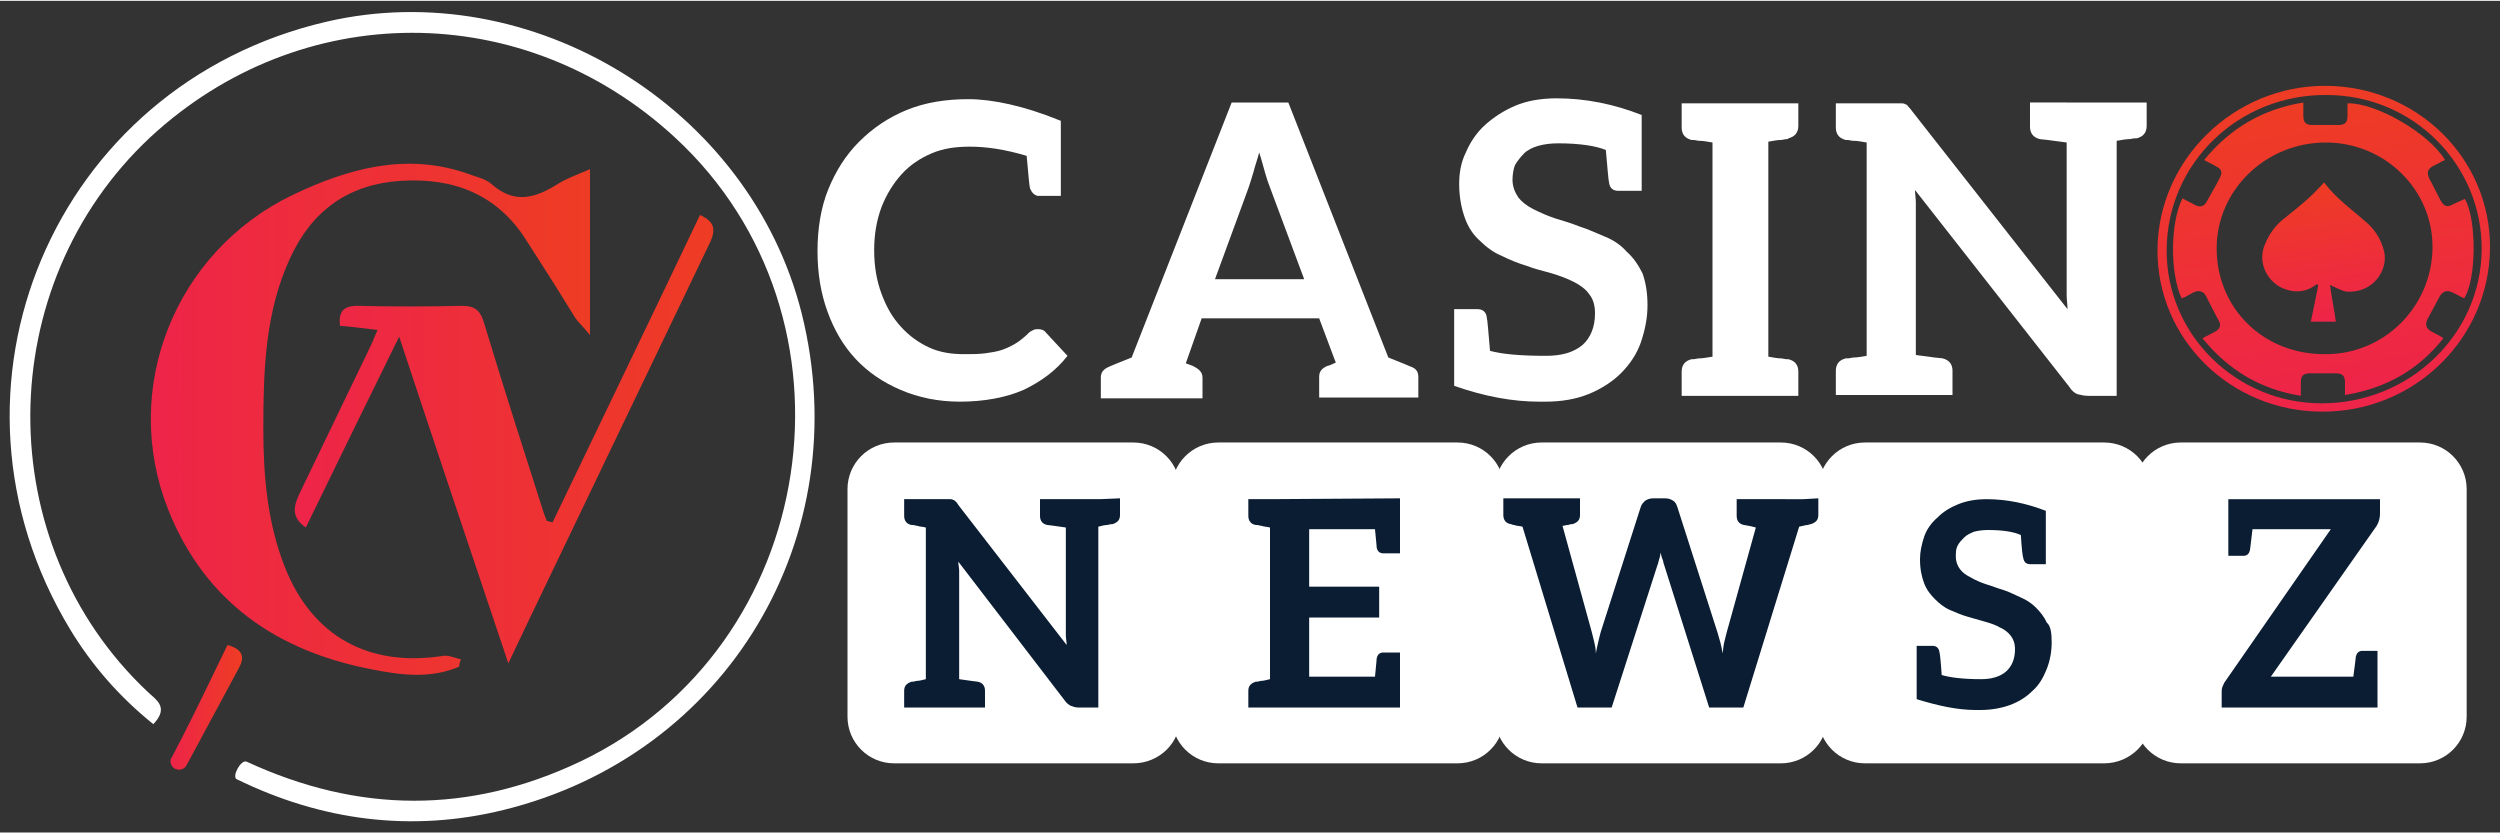 <?xml version="1.0" encoding="utf-8"?>
<!-- Generator: Adobe Illustrator 19.0.0, SVG Export Plug-In . SVG Version: 6.00 Build 0)  -->
<svg version="1.1" id="Layer_1" xmlns="http://www.w3.org/2000/svg" xmlns:xlink="http://www.w3.org/1999/xlink" x="0px" y="0px"
	 width="210px" height="70px" viewBox="-155 347.2 300 99.8" style="enable-background:new -155 347.2 300 99.8;"
	 xml:space="preserve">
<rect x="-155" y="347.2" width="300" height="99.8" fill="#333333" stroke="none"/>
<style type="text/css">
	.st0{fill:#FFFFFF;}
	.st1{fill:url(#XMLID_2_);}
	.st2{fill:url(#XMLID_3_);}
	.st3{fill:url(#XMLID_4_);}
	.st4{fill:#0B1D32;}
	.st5{fill:url(#XMLID_5_);}
	.st6{fill:url(#XMLID_6_);}
	.st7{fill:url(#XMLID_7_);}
</style>
<path id="XMLID_694_" class="st0" d="M-19,438.7h-28.7c-3.1,0-5.6-2.5-5.6-5.6v-27.3c0-3.1,2.5-5.6,5.6-5.6H-19
	c3.1,0,5.6,2.5,5.6,5.6v27.3C-13.3,436.2-15.9,438.7-19,438.7z"/>
<path id="XMLID_695_" class="st0" d="M19.9,438.7H-8.8c-3.1,0-5.6-2.5-5.6-5.6v-27.3c0-3.1,2.5-5.6,5.6-5.6h28.7
	c3.1,0,5.6,2.5,5.6,5.6v27.3C25.5,436.2,23,438.7,19.9,438.7z"/>
<path id="XMLID_696_" class="st0" d="M58.7,438.7H30c-3.1,0-5.6-2.5-5.6-5.6v-27.3c0-3.1,2.5-5.6,5.6-5.6h28.7
	c3.1,0,5.6,2.5,5.6,5.6v27.3C64.3,436.2,61.8,438.7,58.7,438.7z"/>
<path id="XMLID_697_" class="st0" d="M97.5,438.7H68.8c-3.1,0-5.6-2.5-5.6-5.6v-27.3c0-3.1,2.5-5.6,5.6-5.6h28.7
	c3.1,0,5.6,2.5,5.6,5.6v27.3C103.2,436.2,100.6,438.7,97.5,438.7z"/>
<path id="XMLID_698_" class="st0" d="M135.4,438.7h-28.7c-3.1,0-5.6-2.5-5.6-5.6v-27.3c0-3.1,2.5-5.6,5.6-5.6h28.7
	c3.1,0,5.6,2.5,5.6,5.6v27.3C141,436.2,138.5,438.7,135.4,438.7z"/>
<g id="XMLID_682_">
	<path id="XMLID_692_" class="st0" d="M-31.4,369.7c-0.1-0.4-0.2-1.8-0.4-3.9c-2.7-0.8-4.9-1.1-6.8-1.1c-1.7,0-3.2,0.2-4.6,0.8
		c-1.4,0.6-2.6,1.4-3.6,2.5c-1,1.1-1.8,2.4-2.4,3.9c-0.6,1.6-0.9,3.3-0.9,5.2c0,2,0.3,3.7,0.9,5.3c0.6,1.6,1.3,2.8,2.3,3.9
		s2.1,1.9,3.4,2.5s2.7,0.8,4.2,0.8c0.9,0,1.7,0,2.5-0.1c0.7-0.1,1.4-0.2,2-0.4c0.6-0.2,1.2-0.5,1.7-0.8c0.5-0.3,1.1-0.8,1.6-1.3
		c0.1-0.1,0.3-0.2,0.5-0.3s0.4-0.1,0.6-0.1c0.3,0,0.7,0.1,0.9,0.4l2.6,2.8c-1.4,1.8-3.2,3.1-5.3,4.1c-2.1,0.9-4.7,1.4-7.6,1.4
		c-2.6,0-5-0.5-7.1-1.4c-2.1-0.9-3.9-2.1-5.4-3.7s-2.6-3.5-3.4-5.7c-0.8-2.2-1.2-4.6-1.2-7.3c0-2.6,0.4-5.2,1.3-7.4
		c0.9-2.2,2.1-4.1,3.7-5.7s3.5-2.9,5.7-3.8s4.7-1.3,7.4-1.3c2.9,0,6.7,0.8,11.1,2.6v9h-2.8C-30.9,370.5-31.2,370.2-31.4,369.7z"/>
	<path id="XMLID_689_" class="st0" d="M15.2,392.3v2.5h-1.7H9.7H8.9H8.5H3.3v-2.5c0-0.6,0.3-1,1-1.3c0.1,0,0.4-0.1,1-0.4l-0.2-0.5
		l-1.8-4.8h-14.1l-1.8,5.1l-0.1,0.3c0.5,0.2,0.9,0.3,1,0.4c0.6,0.3,1,0.7,1,1.3v2.5H-16h-0.5h-0.8h-3.9h-1.7v-2.5c0-0.6,0.3-1,1-1.3
		c0.2-0.1,1.2-0.5,2.7-1.1l12-30.6h6.8l12,30.6c1.5,0.6,2.5,1,2.7,1.1C14.9,391.3,15.2,391.7,15.2,392.3z M-9.2,380.6H1.5l-4.1-11
		c-0.2-0.5-0.4-1.1-0.6-1.8c-0.2-0.7-0.4-1.5-0.7-2.4c-0.2,0.8-0.5,1.6-0.7,2.4c-0.2,0.7-0.4,1.3-0.6,1.9L-9.2,380.6z"/>
	<path id="XMLID_687_" class="st0" d="M42.7,383.7c0,1.6-0.3,3-0.8,4.5c-0.5,1.4-1.3,2.6-2.4,3.7c-1,1-2.4,1.9-3.9,2.5
		c-1.5,0.6-3.2,0.9-5.2,0.9h-0.7c-3.1,0-6.5-0.6-10.2-1.9v-0.9v-8.3h0.2h0.6h2c0.6,0,1,0.3,1.1,0.9c0.1,0.4,0.2,1.8,0.4,4.1
		c1.4,0.4,3.7,0.6,6.7,0.6c1.9,0,3.3-0.4,4.4-1.3c1-0.9,1.5-2.2,1.5-3.8c0-0.9-0.2-1.7-0.7-2.3c-0.4-0.6-1.1-1.1-1.9-1.5
		c-0.8-0.4-1.6-0.7-2.6-1c-1-0.3-2-0.5-3-0.9c-1-0.3-2-0.7-3-1.2c-1-0.4-1.9-1.1-2.6-1.8c-0.8-0.7-1.4-1.6-1.8-2.7
		c-0.4-1.1-0.7-2.5-0.7-4.1c0-1.3,0.2-2.6,0.8-3.8c0.5-1.2,1.3-2.4,2.3-3.3s2.2-1.7,3.6-2.3c1.4-0.6,3.1-0.9,5-0.9
		c3.5,0,6.9,0.7,10.2,2v9.1h-0.2h-0.6h-2c-0.6,0-1-0.3-1.1-0.9c-0.1-0.4-0.2-1.8-0.4-4c-1.2-0.5-3.2-0.8-5.7-0.8
		c-0.9,0-1.7,0.1-2.4,0.3c-0.7,0.2-1.3,0.5-1.7,0.9c-0.4,0.4-0.8,0.9-1.1,1.4c-0.2,0.5-0.3,1.2-0.3,1.8c0,0.8,0.3,1.5,0.7,2.1
		c0.4,0.5,1,1,1.8,1.4s1.7,0.8,2.6,1.1c1,0.3,2,0.6,3,1c1,0.3,2,0.8,3,1.2c1,0.4,1.9,1,2.6,1.8c0.8,0.7,1.4,1.6,1.9,2.6
		C42.5,381,42.7,382.3,42.7,383.7z"/>
	<path id="XMLID_685_" class="st0" d="M59.3,363.8c-0.1,0-0.4,0.1-0.7,0.1s-0.8,0.1-1.4,0.2v25.8c0.6,0.1,1.1,0.2,1.4,0.2
		c0.3,0,0.6,0.1,0.7,0.1s0.2,0,0.3,0c0.8,0.2,1.2,0.7,1.2,1.5v2.9h-3.7h-6.6h-3.7v-2.9c0-0.8,0.4-1.3,1.2-1.5c0,0,0.1,0,0.3,0
		c0.1,0,0.4-0.1,0.7-0.1s0.9-0.1,1.5-0.2v-25.7c-0.6-0.1-1.1-0.2-1.5-0.2c-0.3,0-0.6-0.1-0.7-0.1c-0.1,0-0.2,0-0.3,0
		c-0.8-0.2-1.2-0.7-1.2-1.5v-2.9h3.7h6.6h3.7v2.7c0,0.8-0.4,1.3-1.2,1.5C59.6,363.8,59.5,363.8,59.3,363.8z"/>
	<path id="XMLID_683_" class="st0" d="M102.6,359.3v2.9c0,0.8-0.4,1.3-1.2,1.5c0,0-0.1,0-0.3,0c-0.1,0-0.4,0.1-0.7,0.1
		s-0.8,0.1-1.4,0.2v30.6h-3.4c-0.5,0-0.9-0.1-1.3-0.2c-0.3-0.1-0.7-0.4-1-0.9l-18.5-23.6c0,0.5,0.1,1,0.1,1.5s0,1,0,1.4v16.9
		c2.1,0.3,3.1,0.4,3.2,0.4c0.8,0.2,1.2,0.7,1.2,1.5v2.9h-4.4H69h-3.7v-2.9c0-0.8,0.4-1.3,1.2-1.5c0,0,0.1,0,0.3,0s0.4-0.1,0.7-0.1
		s0.9-0.1,1.5-0.2v-25.6c-0.6-0.1-1.1-0.2-1.5-0.2s-0.6-0.1-0.7-0.1s-0.2,0-0.3,0c-0.8-0.2-1.2-0.7-1.2-1.5v-2.9H69h3.4
		c0.3,0,0.5,0,0.7,0s0.4,0,0.5,0.1c0.1,0,0.3,0.1,0.4,0.3c0.1,0.1,0.3,0.3,0.5,0.6l18.6,23.7c0-0.6-0.1-1.1-0.1-1.7
		c0-0.5,0-1.1,0-1.6v-16.7c-2.1-0.3-3.1-0.4-3.2-0.4c-0.8-0.2-1.2-0.7-1.2-1.5v-2.9H93h5.8h3.8V359.3z"/>
</g>
<g id="XMLID_662_">
	
		<linearGradient id="XMLID_2_" gradientUnits="userSpaceOnUse" x1="126.84" y1="400.139" x2="120.87" y2="438.701" gradientTransform="matrix(1 0 0 -1 0 796.4)">
		<stop  offset="0" style="stop-color:#EE2449"/>
		<stop  offset="1" style="stop-color:#EE3C24"/>
	</linearGradient>
	<path id="XMLID_674_" class="st1" d="M123.7,396.5c-11,0-19.9-8.7-19.8-19.5c0.1-10.8,9.2-19.6,20.1-19.6c11,0,19.9,8.7,19.8,19.5
		C143.7,387.7,134.8,396.5,123.7,396.5z M105,377c-0.1,10.3,8.4,18.5,18.6,18.5c10.5,0,19.1-8.2,19.2-18.4
		c0.1-10.2-8.2-18.6-18.6-18.6C113.7,358.4,105.1,366.6,105,377z"/>
	
		<linearGradient id="XMLID_3_" gradientUnits="userSpaceOnUse" x1="126.525" y1="401.919" x2="121.093" y2="437.005" gradientTransform="matrix(1 0 0 -1 0 796.4)">
		<stop  offset="0" style="stop-color:#EE2449"/>
		<stop  offset="1" style="stop-color:#EE3C24"/>
	</linearGradient>
	<path id="XMLID_666_" class="st2" d="M109.5,366.3c3.1-3.8,7-6.1,11.9-6.9c0,0.6,0,1.1,0,1.6c0,0.8,0.3,1.1,1.1,1.1
		c1,0,2.1,0,3.1,0c0.8,0,1.1-0.3,1.1-1.1c0-0.5,0-1,0-1.5c3.4-0.1,9.8,3.6,11.7,6.8c-0.5,0.2-0.9,0.5-1.4,0.7
		c-0.7,0.4-0.8,0.8-0.5,1.5c0.5,0.9,0.9,1.8,1.4,2.7c0.4,0.7,0.8,0.8,1.5,0.4c0.4-0.2,0.9-0.4,1.3-0.6h0.1c1.4,2.4,1.4,9.6-0.1,11.9
		c-0.5-0.2-0.9-0.5-1.4-0.7c-0.6-0.3-1.1-0.2-1.5,0.4c-0.5,0.9-1,1.9-1.5,2.8c-0.3,0.7-0.2,1.1,0.5,1.5c0.4,0.2,0.8,0.4,1.3,0.7
		c0,0,0,0,0.1,0.1c-3,3.8-6.9,6-11.8,6.8c0-0.6,0-1.1,0-1.5c0-0.8-0.3-1.1-1.1-1.1c-1,0-2.1,0-3.1,0c-0.8,0-1.1,0.3-1.1,1.1
		c0,0.5,0,1,0,1.6c-4.9-0.8-8.7-3.1-11.8-6.9c0.5-0.3,1-0.5,1.5-0.8c0.6-0.3,0.8-0.8,0.4-1.4c-0.5-1-1-1.9-1.5-2.9
		c-0.3-0.6-0.9-0.7-1.5-0.4c-0.4,0.2-0.7,0.4-1.1,0.6c-0.1,0-0.2,0.1-0.3,0.1c-1.4-2.9-1.4-9.1,0.1-12c0.5,0.3,1,0.5,1.5,0.8
		c0.6,0.3,1.1,0.2,1.4-0.4c0.5-0.9,1.1-1.9,1.6-2.9c0.3-0.6,0.2-1-0.4-1.3C110.5,366.8,110,366.6,109.5,366.3z M136.9,376.9
		c0.1-7-5.7-12.7-12.8-12.7c-7.2,0-13.1,5.7-13.1,12.7c0,7.2,5.6,12.7,12.9,12.7C131.1,389.7,136.8,383.9,136.9,376.9z"/>
	
		<linearGradient id="XMLID_4_" gradientUnits="userSpaceOnUse" x1="125.02" y1="410.657" x2="122.457" y2="427.216" gradientTransform="matrix(1 0 0 -1 0 796.4)">
		<stop  offset="0" style="stop-color:#EE2449"/>
		<stop  offset="1" style="stop-color:#EE3C24"/>
	</linearGradient>
	<path id="XMLID_663_" class="st3" d="M124.6,381.3c0.2,1.5,0.5,2.9,0.7,4.4c-1,0-2,0-3,0c0.3-1.4,0.6-2.9,0.9-4.4
		c-0.1,0-0.1,0-0.2-0.1c-1.1,0.9-2.4,1.1-3.8,0.6c-2-0.7-3.4-3.1-2.4-5.4c0.5-1.2,1.2-2.2,2.2-3c1-0.8,2-1.6,2.9-2.4
		c0.7-0.6,1.3-1.3,2-2c1.4,1.9,3.4,3.3,5.2,4.9c1,0.9,1.7,2.1,2,3.4c0.5,2.3-1.4,5-4.5,4.8C126,382,125.3,381.6,124.6,381.3z"/>
</g>
<path id="XMLID_621_" class="st4" d="M-20.6,406.9v2c0,0.6-0.3,0.9-0.9,1.1c0,0-0.1,0-0.2,0c-0.1,0-0.3,0.1-0.5,0.1s-0.6,0.1-1,0.2
	V432h-2.4c-0.4,0-0.6-0.1-0.9-0.2c-0.2-0.1-0.5-0.3-0.7-0.6L-40,414.5c0,0.4,0.1,0.7,0.1,1.1c0,0.3,0,0.7,0,1v12
	c1.4,0.2,2.1,0.3,2.2,0.3c0.6,0.1,0.9,0.5,0.9,1.1v2h-3.1h-4h-2.6v-2c0-0.6,0.3-0.9,0.9-1.1c0,0,0.1,0,0.2,0s0.3-0.1,0.5-0.1
	s0.6-0.1,1-0.2v-18.2c-0.4-0.1-0.8-0.1-1-0.2c-0.2,0-0.4-0.1-0.5-0.1s-0.2,0-0.2,0c-0.6-0.1-0.9-0.5-0.9-1.1v-2h2.6h2.4
	c0.2,0,0.4,0,0.5,0s0.3,0,0.4,0.1c0.1,0,0.2,0.1,0.3,0.2c0.1,0.1,0.2,0.2,0.3,0.4l13,16.8c0-0.4-0.1-0.8-0.1-1.2s0-0.8,0-1.1v-11.8
	c-1.4-0.2-2.1-0.3-2.2-0.3c-0.6-0.1-0.9-0.5-0.9-1.1v-2h3.1h4.1L-20.6,406.9L-20.6,406.9z"/>
<path id="XMLID_613_" class="st4" d="M13,406.9v2.4v1.3v2.9h-0.2h-0.4H11c-0.4,0-0.7-0.2-0.8-0.7c0-0.3-0.1-1-0.2-2.2H2.1v6.9h8.4
	v3.7H2.1v7.1H10c0.1-1.2,0.2-1.9,0.2-2.2c0.1-0.4,0.3-0.7,0.8-0.7h1.4h0.4H13v2.9v1.3v2.4H-2.6h-2.6v-2c0-0.6,0.3-0.9,0.9-1.1
	c0,0,0.1,0,0.2,0c0.1,0,0.3-0.1,0.5-0.1s0.6-0.1,1-0.2v-18.2c-0.4-0.1-0.8-0.1-1-0.2c-0.2,0-0.4-0.1-0.5-0.1s-0.2,0-0.2,0
	c-0.6-0.1-0.9-0.5-0.9-1.1v-2h2.6L13,406.9L13,406.9z"/>
<path id="XMLID_603_" class="st4" d="M63.2,406.9v2c0,0.6-0.3,0.9-0.9,1.1c0,0-0.1,0-0.4,0.1c-0.2,0-0.5,0.1-1,0.2L54.2,432h-4.1
	l-5.4-17.1c-0.1-0.2-0.1-0.5-0.2-0.7c-0.1-0.2-0.2-0.6-0.2-0.8c-0.1,0.3-0.1,0.6-0.2,0.8c-0.1,0.3-0.1,0.5-0.2,0.7L38.4,432h-4.1
	l-6.6-21.7c-0.4-0.1-0.8-0.1-1-0.2c-0.2,0-0.3-0.1-0.4-0.1c-0.6-0.1-0.9-0.5-0.9-1.1v-2h1.2H28h2.4h4.2v2c0,0.6-0.3,0.9-0.9,1.1
	c0,0-0.1,0-0.2,0c-0.1,0-0.2,0.1-0.4,0.1s-0.4,0.1-0.6,0.1l3.5,12.7c0.1,0.4,0.2,0.8,0.3,1.2s0.2,0.9,0.2,1.4c0.1-0.5,0.2-1,0.3-1.4
	c0.1-0.5,0.2-0.8,0.3-1.2l4.8-15c0.1-0.3,0.3-0.5,0.5-0.7c0.3-0.2,0.6-0.3,1-0.3h1.4c0.4,0,0.7,0.1,1,0.3s0.4,0.5,0.5,0.8l4.8,15
	c0.2,0.7,0.5,1.6,0.6,2.5c0.1-0.5,0.1-0.9,0.2-1.3c0.1-0.4,0.2-0.8,0.3-1.2l3.5-12.6c-0.3-0.1-0.8-0.2-1.4-0.3
	c-0.6-0.1-0.9-0.5-0.9-1.1v-2h4.4H60h1.4L63.2,406.9L63.2,406.9z"/>
<path id="XMLID_571_" class="st4" d="M91.2,424.2c0,1.1-0.2,2.2-0.6,3.2c-0.4,1-0.9,1.9-1.7,2.6c-0.7,0.7-1.6,1.3-2.7,1.7
	c-1.1,0.4-2.3,0.6-3.6,0.6h-0.5c-2.2,0-4.5-0.5-7.1-1.3v-0.6v-5.8h0.1h0.4h1.4c0.4,0,0.7,0.2,0.8,0.6c0.1,0.3,0.2,1.3,0.3,2.9
	c1,0.3,2.6,0.5,4.7,0.5c1.3,0,2.3-0.3,3-0.9c0.7-0.6,1.1-1.5,1.1-2.7c0-0.7-0.2-1.2-0.5-1.6s-0.8-0.8-1.3-1
	c-0.5-0.3-1.1-0.5-1.8-0.7c-0.7-0.2-1.4-0.4-2.1-0.6c-0.7-0.2-1.4-0.5-2.1-0.8c-0.7-0.3-1.3-0.8-1.8-1.3s-1-1.1-1.3-1.9
	c-0.3-0.8-0.5-1.7-0.5-2.9c0-0.9,0.2-1.8,0.5-2.7s0.9-1.7,1.6-2.3c0.7-0.7,1.5-1.2,2.5-1.6s2.1-0.6,3.4-0.6c2.4,0,4.8,0.5,7.1,1.4
	v6.4h-0.1H90h-1.4c-0.4,0-0.7-0.2-0.8-0.7c-0.1-0.3-0.2-1.2-0.3-2.8c-0.9-0.4-2.2-0.6-4-0.6c-0.6,0-1.2,0.1-1.6,0.2
	c-0.5,0.2-0.9,0.4-1.2,0.7s-0.6,0.6-0.8,1s-0.2,0.8-0.2,1.3c0,0.6,0.2,1.1,0.5,1.5c0.3,0.4,0.7,0.7,1.3,1c0.5,0.3,1.2,0.6,1.8,0.8
	c0.7,0.2,1.4,0.5,2.1,0.7c0.7,0.2,1.4,0.6,2.1,0.9c0.7,0.3,1.3,0.7,1.8,1.2s1,1.1,1.3,1.8C91.1,422.2,91.2,423.1,91.2,424.2z"/>
<path id="XMLID_485_" class="st4" d="M117.5,428.3h9.9c0.2-1.5,0.3-2.3,0.3-2.4c0.1-0.4,0.3-0.7,0.8-0.7h1.8v3.1v3.7h-18.7v-1.8
	c0-0.2,0-0.5,0.1-0.7c0.1-0.2,0.2-0.5,0.3-0.6l12.7-18.3h-9.4c-0.2,1.6-0.3,2.4-0.3,2.5c-0.1,0.4-0.3,0.7-0.8,0.7h-1.8V407h18.2v1.7
	c0,0.5-0.1,1-0.4,1.5L117.5,428.3z"/>
<linearGradient id="XMLID_5_" gradientUnits="userSpaceOnUse" x1="-136.902" y1="398.987" x2="-84.2" y2="398.987" gradientTransform="matrix(1 0 0 -1 0 796.4)">
	<stop  offset="0" style="stop-color:#EE2449"/>
	<stop  offset="1" style="stop-color:#EE3C24"/>
</linearGradient>
<path id="XMLID_482_" class="st5" d="M-99.9,427.1c-3.5,1.5-7.1,1-10.6,0.3c-11.3-2.2-19.9-8.1-24.3-19.1
	c-5.8-14.6,0.8-31,14.9-37.8c6.7-3.2,13.6-5.1,20.9-2.6c1,0.4,2.2,0.6,3,1.3c2.7,2.4,5.2,1.7,7.9,0c1.1-0.7,2.3-1.1,3.9-1.8
	c0,6.7,0,12.9,0,19.9c-0.9-1.1-1.4-1.5-1.8-2.1c-1.9-3.1-3.8-6.1-5.8-9.2c-3.5-5.6-8.8-7.6-15.1-7.2c-6.3,0.4-10.7,3.6-13.3,9.3
	c-3,6.5-3.2,13.5-3.2,20.5c0,5.7,0.5,11.3,2.6,16.6c3.3,8.3,10.1,12,19,10.6c0.7-0.1,1.4,0.3,2.1,0.4
	C-99.8,426.5-99.9,426.8-99.9,427.1z"/>
<path id="XMLID_479_" class="st0" d="M-136.6,434c-4.1-3.3-7.4-7.1-10-11.4c-17.4-28.8-2-65.3,30.8-72.9c24.6-5.7,50.8,10.3,57,35
	c6.7,26.8-8.9,53-35.8,59.6c-11,2.7-21.8,1.3-32-3.7c-0.6-0.3,0.5-2.4,1.2-2.1c13.4,6.2,26.7,6.3,40,0
	c28.8-13.7,34.8-53.3,11.4-74.9c-18.2-16.8-45-16.7-63,0c-19,17.8-19.2,48.7-0.3,66.5C-136.4,431-134.6,431.9-136.6,434z"/>
<linearGradient id="XMLID_6_" gradientUnits="userSpaceOnUse" x1="-119.703" y1="396.6" x2="-69.409" y2="396.6" gradientTransform="matrix(1 0 0 -1 0 796.4)">
	<stop  offset="0" style="stop-color:#EE2449"/>
	<stop  offset="1" style="stop-color:#EE3C24"/>
</linearGradient>
<path id="XMLID_476_" class="st6" d="M-88.7,409.8c5.9-12.3,11.8-24.5,17.7-36.9c1.8,0.8,1.9,1.8,1.2,3.3
	c-6.3,13.1-12.6,26.3-18.9,39.4c-1.7,3.5-3.3,6.9-5.3,11.1c-4.5-13.4-8.7-25.9-13.1-39.2c-3.9,7.9-7.5,15.3-11.2,22.9
	c-1.9-1.3-1.4-2.7-0.7-4.2c2.7-5.6,5.4-11.2,8.1-16.8c0.4-0.8,0.7-1.5,1.2-2.7c-1.7-0.2-3.1-0.4-4.5-0.5c-0.2-1.7,0.4-2.4,2.1-2.4
	c4.2,0.1,8.4,0.1,12.6,0c1.6,0,2.2,0.7,2.6,2.1c2.3,7.6,4.7,15.1,7.1,22.6c0.1,0.4,0.3,0.7,0.4,1.1
	C-89.1,409.7-88.9,409.7-88.7,409.8z"/>
<linearGradient id="XMLID_7_" gradientUnits="userSpaceOnUse" x1="-134.575" y1="364.418" x2="-126.001" y2="364.418" gradientTransform="matrix(1 0 0 -1 0 796.4)">
	<stop  offset="0" style="stop-color:#EE2449"/>
	<stop  offset="1" style="stop-color:#EE3C24"/>
</linearGradient>
<path id="XMLID_471_" class="st7" d="M-134.1,439.3c0.5,0.3,1.2,0.2,1.5-0.4c2.1-3.9,4.2-7.8,6.3-11.7c0.7-1.3,0.4-2.2-1.4-2.7
	c-1.9,3.9-3.7,7.7-5.6,11.4c-0.4,0.7-0.7,1.4-1.1,2.1C-134.7,438.4-134.5,439-134.1,439.3L-134.1,439.3z"/>
</svg>
